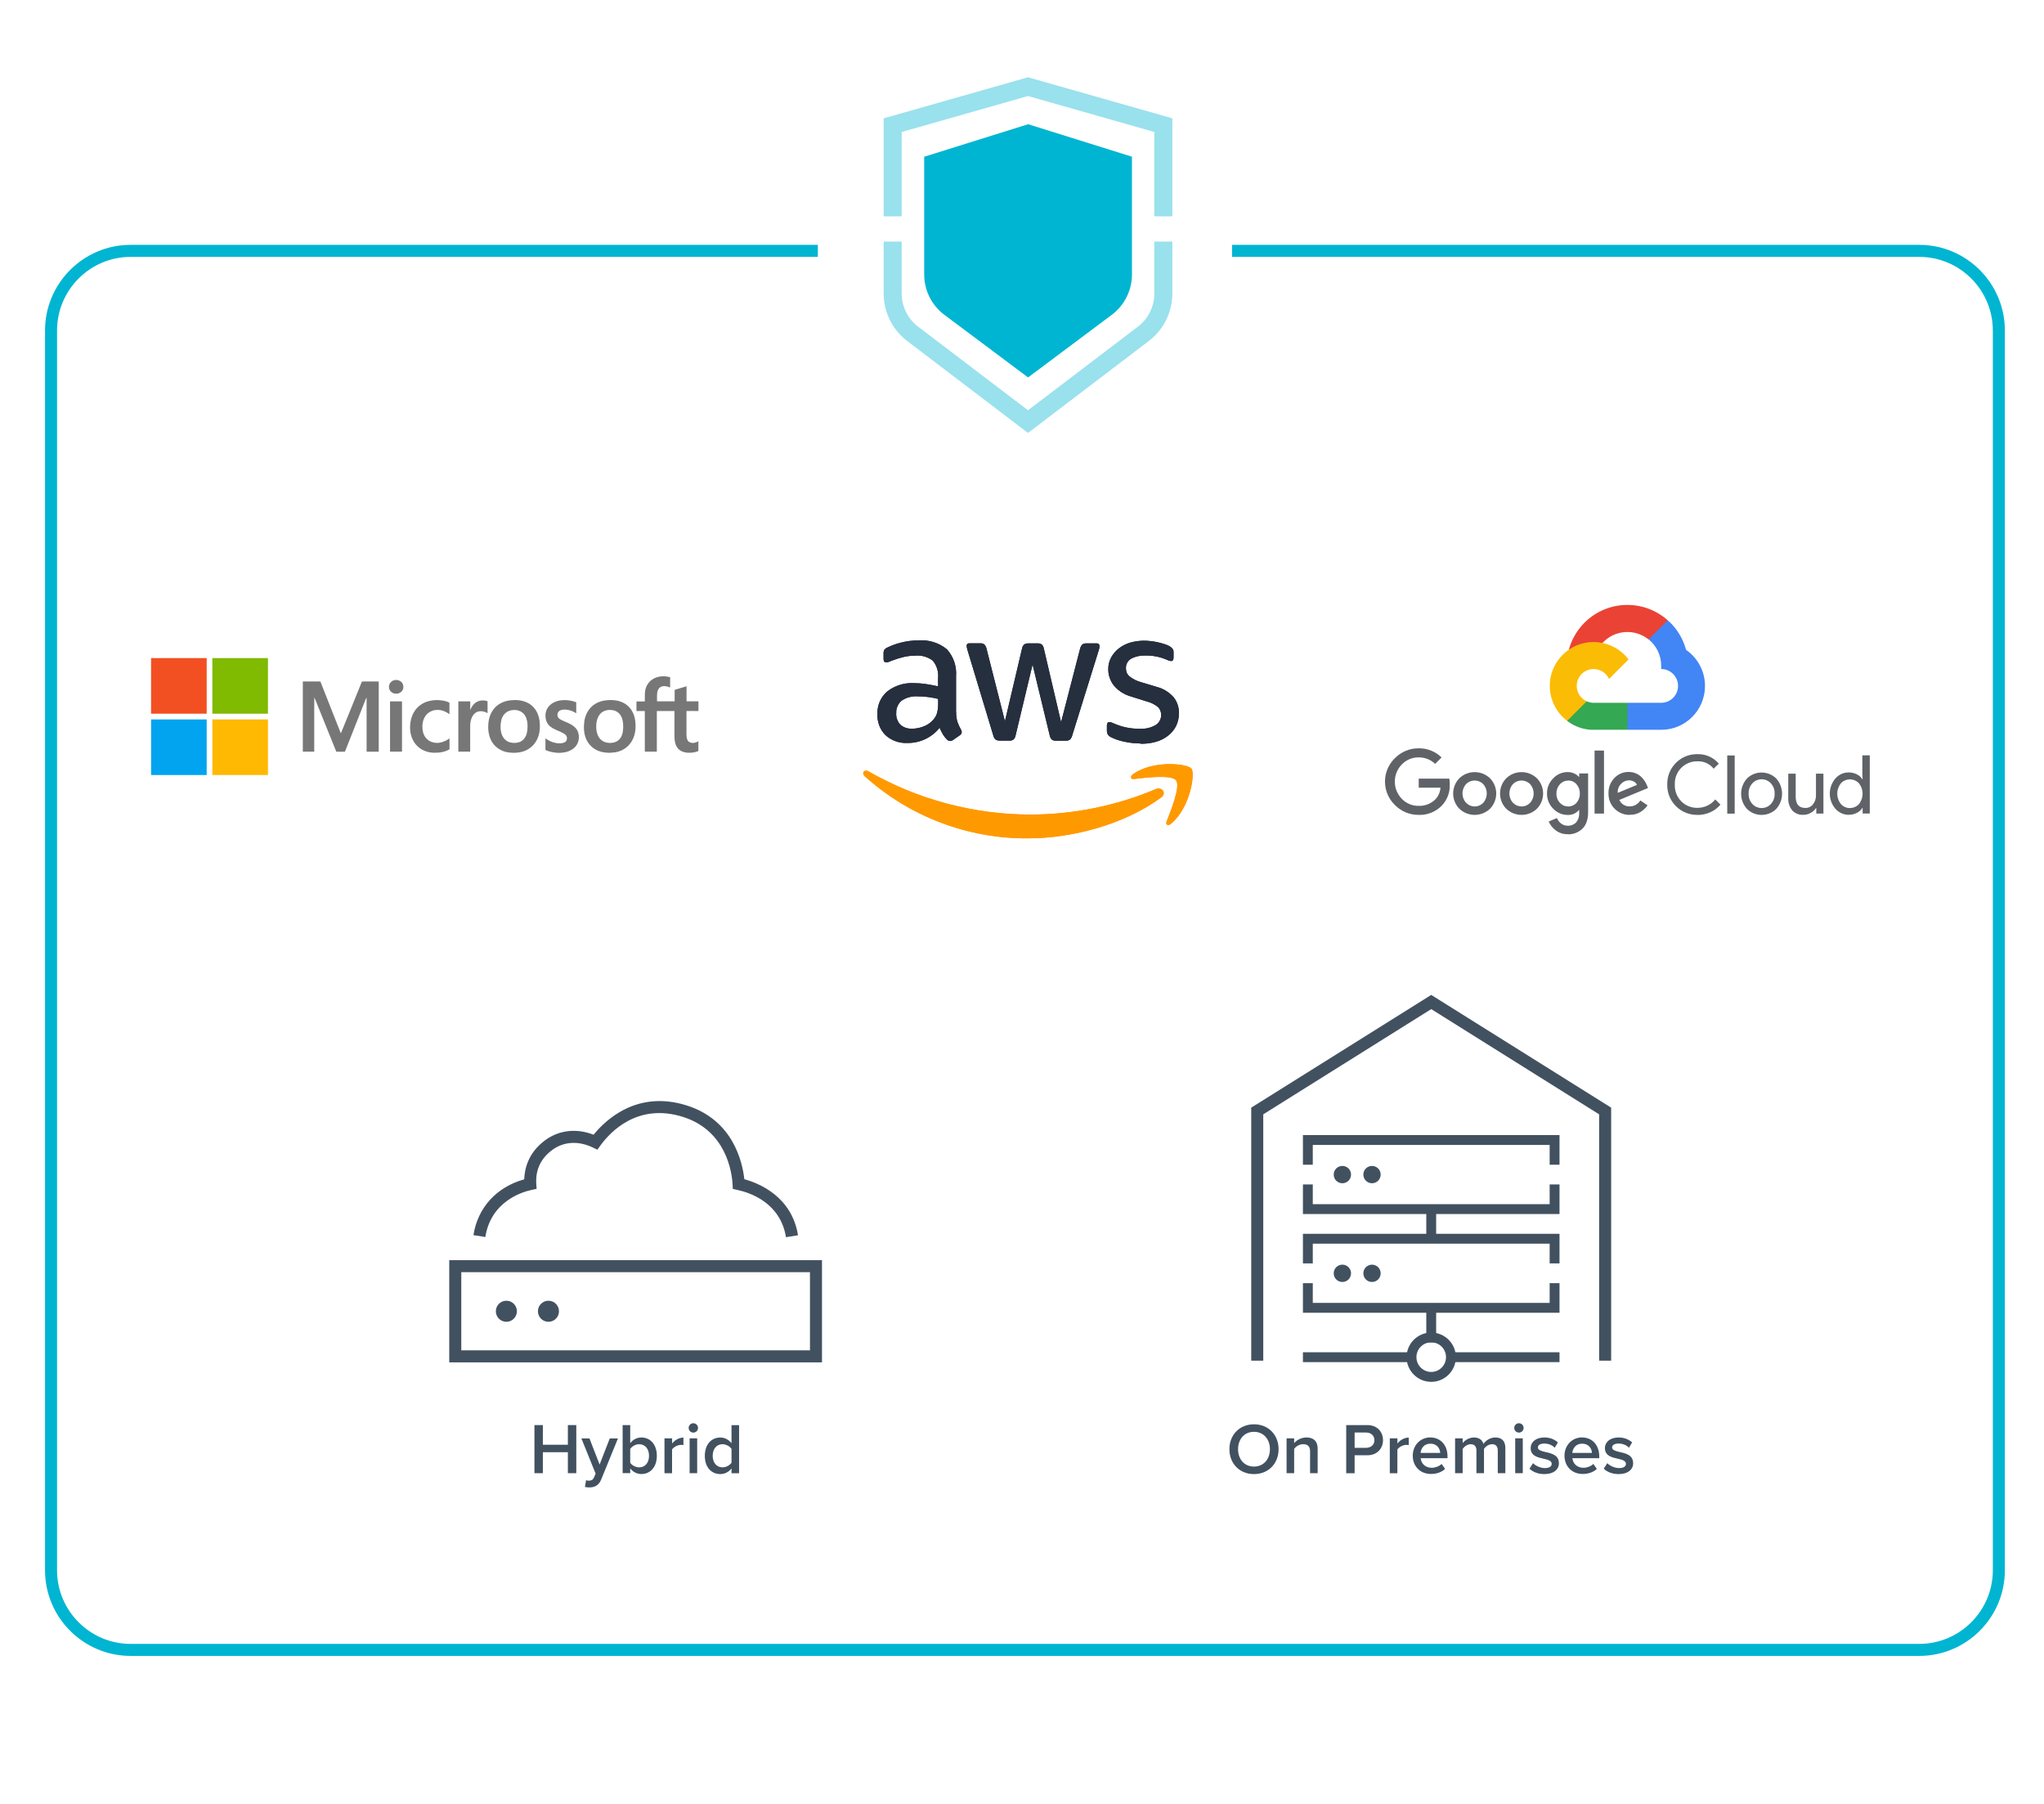 <?xml version="1.0" encoding="UTF-8"?>
<svg xmlns="http://www.w3.org/2000/svg" width="340" height="300" viewBox="0 0 340 300">
  <defs>
    <style>
      .cls-1 {
        fill: #f90;
        fill-rule: evenodd;
      }

      .cls-1, .cls-2, .cls-3, .cls-4, .cls-5, .cls-6, .cls-7, .cls-8, .cls-9, .cls-10, .cls-11, .cls-12, .cls-13, .cls-14, .cls-15 {
        stroke-width: 0px;
      }

      .cls-2 {
        fill: #5f6368;
      }

      .cls-3 {
        fill: #777;
      }

      .cls-4 {
        fill: #99e1ed;
      }

      .cls-5 {
        fill: #34a853;
      }

      .cls-6 {
        fill: #4285f4;
      }

      .cls-7 {
        fill: #425160;
      }

      .cls-8 {
        fill: #252f3e;
      }

      .cls-9 {
        fill: #80ba01;
      }

      .cls-10 {
        fill: #f25022;
      }

      .cls-11 {
        fill: #ffb902;
      }

      .cls-12 {
        fill: #fbbc05;
      }

      .cls-13 {
        fill: #ea4335;
      }

      .cls-14 {
        fill: #00b5d1;
      }

      .cls-15 {
        fill: #02a4ef;
      }
    </style>
  </defs>
  <g id="Network">
    <g>
      <path class="cls-14" d="m153.73,26.06v19.59c0,2.64,1.24,5.12,3.36,6.71l13.92,10.41,13.92-10.41c2.11-1.58,3.36-4.07,3.36-6.71v-19.59l-17.27-5.4-17.27,5.4Z"/>
      <g>
        <path class="cls-4" d="m171,72l-20.11-15.3c-2.44-1.86-3.9-4.79-3.9-7.86v-8.67h3v8.67c0,2.13,1.01,4.18,2.71,5.47l18.3,13.92,18.3-13.92c1.7-1.29,2.71-3.34,2.71-5.47v-8.67h3v8.67c0,3.07-1.46,6-3.9,7.86l-20.11,15.3Z"/>
        <polygon class="cls-4" points="195.01 35.98 192.01 35.98 192.01 21.95 171 15.97 149.99 21.95 149.99 35.98 146.99 35.98 146.99 19.68 171 12.85 195.01 19.68 195.01 35.98"/>
      </g>
    </g>
  </g>
  <g id="Email">
    <g>
      <path class="cls-10" d="m25.13,109.44h9.25c0,3.08,0,6.17,0,9.25h-9.25v-9.25h0Z"/>
      <path class="cls-9" d="m35.32,109.44h9.25c0,3.08,0,6.17,0,9.25-3.08,0-6.17,0-9.25,0,0-3.08,0-6.17,0-9.25h0Z"/>
      <path class="cls-3" d="m108.55,112.97c.85-.56,1.95-.61,2.92-.34,0,.57,0,1.14,0,1.71-.46-.2-.99-.33-1.47-.14-.38.15-.61.54-.67.93-.07.5-.03,1-.04,1.5.98,0,1.95,0,2.93,0,0-.63,0-1.27,0-1.9.66-.19,1.32-.4,1.98-.6,0,.83,0,1.67,0,2.5.66,0,1.32,0,1.98,0v1.62c-.66-.03-1.33,0-1.99,0,0,.93,0,1.87,0,2.8.01.52-.03,1.04.03,1.55.04.3.15.64.43.8.48.27,1.08.15,1.52-.14v1.64c-.57.25-1.21.32-1.83.28-.59-.04-1.19-.26-1.58-.72-.44-.53-.56-1.24-.57-1.91,0-1.43,0-2.87,0-4.3-.98,0-1.95,0-2.93,0,0,2.25,0,4.5,0,6.75h-2c0-2.25,0-4.5,0-6.75-.46,0-.93,0-1.39,0,0-.53,0-1.07,0-1.6.46-.01.92,0,1.39,0,.03-.71-.07-1.44.14-2.13.18-.62.58-1.19,1.13-1.54h0Z"/>
      <path class="cls-3" d="m65.71,113.09c.4-.06.84.08,1.11.39.31.35.37.9.14,1.3-.26.46-.83.67-1.33.56-.52-.09-.95-.58-.93-1.11-.02-.57.46-1.07,1.01-1.14h0Z"/>
      <path class="cls-3" d="m50.38,113.33h2.91c.91,2.3,1.82,4.6,2.72,6.9.23.58.45,1.16.69,1.73,1.17-2.87,2.35-5.74,3.5-8.62.93-.02,1.87,0,2.8,0,0,3.89,0,7.78,0,11.67-.67,0-1.35,0-2.02,0,0-2.87,0-5.74,0-8.61,0-.13,0-.26-.01-.39-.04.06-.07.12-.11.19-1.16,2.94-2.33,5.87-3.48,8.81-.48.02-.96,0-1.44,0-1.19-2.94-2.37-5.88-3.56-8.82-.03-.06-.06-.12-.1-.18-.02,1.26,0,2.52-.01,3.77,0,1.74,0,3.48,0,5.22-.64,0-1.27,0-1.9,0,0-3.89,0-7.78,0-11.67h0Z"/>
      <path class="cls-3" d="m71.22,116.63c.97-.28,2.01-.26,2.97,0,.2.06.39.13.57.24-.01.64,0,1.28,0,1.91-.65-.49-1.46-.81-2.28-.7-.65.06-1.27.4-1.66.92-.5.65-.62,1.52-.53,2.32.06.62.32,1.25.81,1.66.5.45,1.21.61,1.87.56.65-.08,1.27-.35,1.8-.74,0,.6,0,1.21,0,1.81-.82.49-1.8.61-2.73.57-.96-.05-1.91-.41-2.61-1.09-.75-.73-1.16-1.76-1.21-2.8-.05-1.08.17-2.2.79-3.1.52-.77,1.33-1.31,2.22-1.57h0Z"/>
      <path class="cls-3" d="m93.08,116.5c.93-.16,1.89-.04,2.77.29,0,.61,0,1.23,0,1.84-.61-.42-1.36-.65-2.1-.62-.37.01-.79.17-.96.53-.14.35-.04.81.29,1.02.57.38,1.24.54,1.83.88.46.26.91.6,1.15,1.09.44.92.25,2.13-.52,2.82-.74.69-1.8.88-2.78.85-.7-.05-1.39-.18-2.03-.47,0-.65,0-1.29,0-1.93.54.39,1.16.67,1.82.78.46.07.95.08,1.38-.13.41-.2.48-.78.24-1.14-.23-.27-.56-.42-.87-.57-.59-.27-1.21-.49-1.73-.88-.36-.28-.64-.68-.75-1.14-.16-.67-.11-1.41.28-2,.44-.68,1.21-1.08,1.99-1.22h0Z"/>
      <path class="cls-3" d="m79.24,116.77c.55-.33,1.25-.36,1.86-.16,0,.67,0,1.33,0,2-.39-.26-.89-.37-1.35-.32-.57.06-1.02.5-1.25,1-.25.53-.3,1.13-.29,1.71,0,1.33,0,2.67,0,4h-1.97c0-2.79,0-5.57,0-8.36.66,0,1.32,0,1.98,0,0,.48,0,.96,0,1.44.21-.52.53-1.03,1.03-1.31h0Z"/>
      <path class="cls-3" d="m64.88,116.64c.66,0,1.33,0,1.99,0,0,2.79,0,5.57,0,8.36h-1.99c0-2.79,0-5.57,0-8.36h0Z"/>
      <g>
        <path class="cls-3" d="m87.64,116.82c-.89-.41-1.9-.46-2.86-.34-1.01.13-1.99.6-2.63,1.41-.58.72-.87,1.64-.92,2.56-.08,1.08.1,2.22.73,3.12.54.78,1.39,1.31,2.31,1.51.77.16,1.57.16,2.34,0,.9-.19,1.74-.68,2.3-1.42.54-.69.82-1.56.88-2.43.06-.89-.03-1.82-.4-2.64-.35-.77-.97-1.42-1.75-1.77Zm-.19,5.6c-.19.43-.54.79-.98.97-.52.2-1.1.21-1.63.07-.54-.14-1-.54-1.25-1.03-.32-.64-.37-1.39-.3-2.09.06-.64.28-1.3.77-1.74.35-.33.84-.49,1.32-.52.6-.04,1.24.13,1.67.57.46.45.64,1.11.69,1.74.04.69,0,1.41-.28,2.04Z"/>
        <path class="cls-3" d="m105.41,118.83c-.31-.83-.92-1.55-1.72-1.95-.91-.46-1.97-.53-2.97-.4-.81.1-1.6.41-2.21.95-.75.65-1.19,1.6-1.32,2.57-.12.97-.08,2,.31,2.9.38.89,1.13,1.62,2.03,1.97.89.35,1.88.39,2.82.24.96-.16,1.87-.66,2.46-1.44.63-.8.91-1.84.91-2.85.01-.68-.07-1.36-.31-2Zm-1.8,2.83c-.08.44-.23.88-.52,1.23-.29.35-.72.56-1.17.63-.48.07-.98.04-1.43-.16-.48-.2-.86-.62-1.06-1.1-.24-.57-.28-1.21-.24-1.82.05-.59.21-1.2.61-1.67.36-.43.91-.67,1.46-.7.57-.04,1.17.09,1.6.47.4.33.62.83.72,1.33.11.59.11,1.2.02,1.79Z"/>
      </g>
      <path class="cls-15" d="m25.13,119.64c3.08,0,6.17,0,9.25,0,0,3.08,0,6.17,0,9.25h-9.25v-9.25h0Z"/>
      <path class="cls-11" d="m35.32,119.64c3.08,0,6.17,0,9.25,0v9.25h-9.25c0-3.08,0-6.17,0-9.25h0Z"/>
    </g>
    <g>
      <path class="cls-8" d="m159.05,118.42c-.02.55.05,1.1.21,1.62.16.45.36.89.59,1.3.08.12.13.27.13.42-.02.23-.15.43-.35.54l-1.1.77c-.14.1-.31.16-.48.16-.21,0-.4-.1-.54-.25-.25-.25-.48-.54-.66-.84-.18-.31-.37-.67-.56-1.1-1.3,1.62-3.28,2.56-5.36,2.52-1.34.07-2.65-.4-3.64-1.3-.92-.93-1.4-2.2-1.34-3.51-.06-1.42.53-2.79,1.6-3.73,1.27-1,2.86-1.5,4.47-1.41.65,0,1.29.05,1.93.14.67.1,1.37.23,2.09.39v-1.34c.11-1.05-.2-2.1-.87-2.92-.85-.65-1.91-.95-2.97-.84-.66,0-1.32.08-1.96.24-.67.16-1.32.37-1.96.62-.21.09-.42.18-.64.24h-.29c-.26,0-.38-.19-.38-.57v-.87c-.02-.22.03-.44.13-.64.14-.17.31-.3.52-.38.73-.35,1.5-.63,2.29-.82.93-.24,1.88-.36,2.84-.35,1.72-.15,3.44.38,4.77,1.48,1.1,1.23,1.64,2.85,1.51,4.48v5.93Zm-7.4,2.77c.64,0,1.28-.12,1.89-.34.67-.23,1.26-.64,1.72-1.17.28-.32.49-.69.61-1.1.13-.52.19-1.05.18-1.58v-.77c-.55-.13-1.11-.24-1.68-.31-.57-.07-1.14-.11-1.71-.11-.96-.07-1.92.19-2.71.73-.58.51-.9,1.26-.87,2.03-.05.71.19,1.41.67,1.93.52.47,1.2.71,1.9.68Zm14.64,1.97c-.25.02-.49-.04-.7-.18-.19-.2-.33-.44-.38-.71l-4.26-14.1c-.08-.24-.14-.48-.16-.73-.03-.22.12-.42.33-.45.04,0,.08,0,.12,0h1.79c.25-.03.5.04.71.18.18.2.31.45.36.71l3.06,12.06,2.84-12.06c.04-.27.17-.51.36-.7.22-.14.48-.2.73-.18h1.47c.26-.02.51.04.73.18.19.19.31.44.35.71l2.86,12.21,3.16-12.21c.06-.27.19-.51.37-.71.21-.14.46-.2.71-.18h1.69c.22-.03.42.12.45.33,0,.04,0,.08,0,.12,0,.09,0,.19,0,.29-.04.15-.08.3-.13.45l-4.39,14.1c-.06.27-.19.52-.38.71-.21.14-.45.2-.7.18h-1.6c-.26.03-.52-.04-.73-.19-.19-.2-.31-.46-.35-.73l-2.84-11.74-2.81,11.73c-.04.27-.16.53-.35.73-.21.15-.48.21-.73.19h-1.57Zm23.42.48c-.94,0-1.89-.11-2.81-.32-.73-.15-1.44-.39-2.11-.73-.41-.17-.67-.58-.67-1.02v-.92c0-.38.14-.57.42-.57.12,0,.23.02.34.07l.46.19c.64.28,1.32.5,2.01.64.72.15,1.46.22,2.19.22.93.05,1.85-.15,2.66-.6.6-.36.97-1.02.94-1.72.01-.47-.17-.93-.49-1.27-.55-.46-1.21-.79-1.91-.96l-2.64-.83c-1.11-.31-2.1-.95-2.84-1.84-.59-.76-.91-1.69-.91-2.64-.02-.71.15-1.41.49-2.03.33-.58.77-1.1,1.3-1.5.56-.42,1.19-.74,1.86-.94.74-.21,1.52-.32,2.29-.32.41,0,.82.03,1.23.08.42.05.81.12,1.18.21.37.09.72.18,1.04.29.26.08.52.19.77.32.21.11.39.26.54.45.12.18.17.39.16.6v.87c0,.38-.14.57-.42.57-.25-.03-.48-.1-.7-.22-1.11-.48-2.3-.72-3.51-.7-.84-.04-1.67.13-2.42.52-.57.33-.91.96-.87,1.62-.01.49.18.96.54,1.29.59.47,1.27.82,2.01,1.01l2.59.78c1.1.28,2.08.9,2.82,1.75.58.75.88,1.68.86,2.63,0,.73-.16,1.46-.48,2.12-.32.63-.77,1.18-1.33,1.61-.6.47-1.29.81-2.03,1.02-.84.23-1.71.34-2.58.32Z"/>
      <path class="cls-1" d="m193.14,132.63c-6,4.43-14.7,6.79-22.14,6.79-10.03.07-19.72-3.62-27.17-10.34-.56-.5-.07-1.2.61-.81,8.26,4.73,17.62,7.21,27.14,7.2,7.11-.04,14.14-1.48,20.69-4.24,1.01-.43,1.86.67.87,1.4Z"/>
      <path class="cls-1" d="m195.64,129.78c-.77-.99-5.08-.46-7.01-.23-.58.07-.68-.44-.15-.81,3.43-2.41,9.07-1.72,9.71-.91s-.18,6.46-3.39,9.15c-.49.42-.96.2-.75-.35.72-1.82,2.35-5.87,1.58-6.85Z"/>
      <path class="cls-8" d="m159.05,118.42c-.02.55.05,1.1.21,1.62.16.45.36.89.59,1.3.08.12.13.27.13.42-.02.23-.15.43-.35.54l-1.1.77c-.14.1-.31.16-.48.16-.21,0-.4-.1-.54-.25-.25-.25-.48-.54-.66-.84-.18-.31-.37-.67-.56-1.1-1.3,1.62-3.28,2.56-5.36,2.52-1.34.07-2.65-.4-3.64-1.3-.92-.93-1.4-2.2-1.34-3.51-.06-1.42.53-2.79,1.6-3.73,1.27-1,2.86-1.5,4.47-1.41.65,0,1.29.05,1.93.14.67.1,1.37.23,2.09.39v-1.34c.11-1.05-.2-2.1-.87-2.92-.85-.65-1.91-.95-2.97-.84-.66,0-1.32.08-1.96.24-.67.16-1.32.37-1.96.62-.21.09-.42.18-.64.24h-.29c-.26,0-.38-.19-.38-.57v-.87c-.02-.22.03-.44.13-.64.14-.17.31-.3.52-.38.73-.35,1.5-.63,2.29-.82.93-.24,1.88-.36,2.84-.35,1.72-.15,3.44.38,4.77,1.48,1.1,1.23,1.64,2.85,1.51,4.48v5.93Zm-7.4,2.77c.64,0,1.28-.12,1.89-.34.67-.23,1.26-.64,1.72-1.17.28-.32.49-.69.61-1.1.13-.52.19-1.05.18-1.58v-.77c-.55-.13-1.11-.24-1.68-.31-.57-.07-1.14-.11-1.71-.11-.96-.07-1.92.19-2.71.73-.58.51-.9,1.26-.87,2.03-.05.71.19,1.41.67,1.93.52.47,1.2.71,1.9.68Zm14.64,1.97c-.25.02-.49-.04-.7-.18-.19-.2-.33-.44-.38-.71l-4.26-14.1c-.08-.24-.14-.48-.16-.73-.03-.22.12-.42.33-.45.04,0,.08,0,.12,0h1.79c.25-.03.5.04.71.18.18.2.31.45.36.71l3.06,12.06,2.84-12.06c.04-.27.17-.51.36-.7.22-.14.48-.2.73-.18h1.47c.26-.02.51.04.73.18.19.19.31.44.35.71l2.86,12.21,3.16-12.21c.06-.27.19-.51.37-.71.21-.14.46-.2.71-.18h1.69c.22-.03.42.12.45.33,0,.04,0,.08,0,.12,0,.09,0,.19,0,.29-.04.15-.08.3-.13.45l-4.39,14.1c-.06.27-.19.52-.38.71-.21.14-.45.2-.7.18h-1.6c-.26.03-.52-.04-.73-.19-.19-.2-.31-.46-.35-.73l-2.84-11.74-2.81,11.73c-.04.27-.16.53-.35.73-.21.15-.48.21-.73.19h-1.57Zm23.42.48c-.94,0-1.89-.11-2.81-.32-.73-.15-1.44-.39-2.11-.73-.41-.17-.67-.58-.67-1.02v-.92c0-.38.14-.57.42-.57.12,0,.23.02.34.07l.46.19c.64.28,1.32.5,2.01.64.72.15,1.46.22,2.19.22.93.05,1.85-.15,2.66-.6.6-.36.97-1.02.94-1.72.01-.47-.17-.93-.49-1.27-.55-.46-1.21-.79-1.91-.96l-2.64-.83c-1.11-.31-2.1-.95-2.84-1.84-.59-.76-.91-1.69-.91-2.64-.02-.71.15-1.41.49-2.03.33-.58.77-1.1,1.3-1.5.56-.42,1.19-.74,1.86-.94.74-.21,1.52-.32,2.29-.32.41,0,.82.03,1.23.08.42.05.81.12,1.18.21.37.09.72.18,1.04.29.26.08.52.19.77.32.21.11.39.26.54.45.12.18.17.39.16.6v.87c0,.38-.14.57-.42.57-.25-.03-.48-.1-.7-.22-1.11-.48-2.3-.72-3.51-.7-.84-.04-1.67.13-2.42.52-.57.33-.91.96-.87,1.62-.01.49.18.96.54,1.29.59.47,1.27.82,2.01,1.01l2.59.78c1.1.28,2.08.9,2.82,1.75.58.75.88,1.68.86,2.63,0,.73-.16,1.46-.48,2.12-.32.63-.77,1.18-1.33,1.61-.6.47-1.29.81-2.03,1.02-.84.23-1.71.34-2.58.32Z"/>
      <path class="cls-1" d="m193.14,132.63c-6,4.43-14.7,6.79-22.14,6.79-10.03.07-19.72-3.62-27.17-10.34-.56-.5-.07-1.2.61-.81,8.26,4.73,17.62,7.21,27.14,7.2,7.11-.04,14.14-1.48,20.69-4.24,1.01-.43,1.86.67.87,1.4Z"/>
      <path class="cls-1" d="m195.64,129.78c-.77-.99-5.08-.46-7.01-.23-.58.07-.68-.44-.15-.81,3.43-2.41,9.07-1.72,9.71-.91s-.18,6.46-3.39,9.15c-.49.42-.96.2-.75-.35.72-1.82,2.35-5.87,1.58-6.85Z"/>
    </g>
    <g>
      <path class="cls-7" d="m223.29,193.9c-.79,0-1.44.64-1.44,1.44s.64,1.44,1.44,1.44,1.44-.64,1.44-1.44-.64-1.44-1.44-1.44h0Z"/>
      <path class="cls-7" d="m228.22,193.9c-.79,0-1.44.64-1.44,1.44s.64,1.44,1.44,1.44,1.44-.64,1.44-1.44-.64-1.44-1.44-1.44h0Z"/>
      <path class="cls-7" d="m223.29,210.32c-.79,0-1.44.64-1.44,1.44s.64,1.44,1.44,1.44,1.44-.64,1.44-1.44-.64-1.44-1.44-1.44h0Z"/>
      <path class="cls-7" d="m228.22,210.32c-.79,0-1.44.64-1.44,1.44s.64,1.44,1.44,1.44,1.44-.64,1.44-1.44-.64-1.44-1.44-1.44h0Z"/>
      <rect class="cls-7" x="216.73" y="224.89" width="18.06" height="1.64"/>
      <rect class="cls-7" x="241.35" y="224.89" width="18.06" height="1.64"/>
      <rect class="cls-7" x="237.25" y="217.5" width="1.64" height="5.75"/>
      <path class="cls-7" d="m238.07,229.81c-2.26,0-4.1-1.84-4.1-4.1s1.84-4.1,4.1-4.1,4.1,1.84,4.1,4.1-1.84,4.1-4.1,4.1Zm0-6.57c-1.36,0-2.46,1.1-2.46,2.46s1.1,2.46,2.46,2.46,2.46-1.1,2.46-2.46-1.1-2.46-2.46-2.46Z"/>
      <polygon class="cls-7" points="259.41 210.11 257.77 210.11 257.77 206.83 218.37 206.83 218.37 210.11 216.73 210.11 216.73 205.19 259.41 205.19 259.41 210.11"/>
      <polygon class="cls-7" points="259.41 218.32 216.73 218.32 216.73 213.4 218.37 213.4 218.37 216.68 257.77 216.68 257.77 213.4 259.41 213.4 259.41 218.32"/>
      <rect class="cls-7" x="237.25" y="201.08" width="1.64" height="4.93"/>
      <polygon class="cls-7" points="259.41 193.7 257.77 193.7 257.77 190.41 218.37 190.41 218.37 193.7 216.73 193.7 216.73 188.77 259.41 188.77 259.41 193.7"/>
      <polygon class="cls-7" points="259.41 201.9 216.73 201.9 216.73 196.98 218.37 196.98 218.37 200.26 257.77 200.26 257.77 196.98 259.41 196.98 259.41 201.9"/>
    </g>
    <polygon class="cls-7" points="268 226.29 266 226.29 266 185.32 238.07 167.82 210.13 185.32 210.13 226.29 208.13 226.29 208.13 184.21 238.07 165.46 268 184.21 268 226.29"/>
    <g id="Mask_Group_11" data-name="Mask Group 11">
      <g id="google-cloud-logo-alt">
        <path id="Path_10386" data-name="Path 10386" class="cls-13" d="m274.22,106.34h.83s2.25-2.23,2.25-2.23l.11-.95c-4.16-3.71-10.54-3.34-14.25.83-1.04,1.17-1.8,2.57-2.21,4.08.25-.1.52-.11.77-.04l4.49-.74s.23-.38.35-.36c2-2.19,5.36-2.44,7.67-.58h0Z"/>
        <path id="Path_10387" data-name="Path 10387" class="cls-6" d="m280.46,108.06c-.52-1.9-1.57-3.61-3.05-4.91l-3.18,3.18c1.32,1.06,2.09,2.67,2.09,4.37v.56c1.55,0,2.81,1.26,2.81,2.81s-1.26,2.81-2.81,2.81h-5.61l-.56.56v3.37l.56.56h5.61c4.03,0,7.29-3.26,7.29-7.29,0-2.4-1.18-4.65-3.16-6.01h0Z"/>
        <path id="Path_10388" data-name="Path 10388" class="cls-5" d="m265.09,121.37h5.61v-4.49h-5.61c-.4,0-.79-.09-1.15-.25l-.81.25-2.25,2.25-.2.76c1.26.97,2.81,1.49,4.41,1.49h0Z"/>
        <path id="Path_10389" data-name="Path 10389" class="cls-12" d="m265.09,106.77c-4.03,0-7.3,3.26-7.3,7.29,0,2.29,1.07,4.44,2.89,5.82l3.25-3.25c-1.41-.64-2.04-2.3-1.41-3.71.64-1.41,2.3-2.04,3.71-1.41.63.28,1.13.78,1.41,1.41l3.25-3.25c-1.38-1.82-3.53-2.89-5.81-2.89h0Z"/>
        <path id="Path_10390" data-name="Path 10390" class="cls-2" d="m236,135.52c-1.49.02-2.91-.57-3.96-1.63-2.16-2.08-2.22-5.52-.14-7.67.05-.05.1-.1.14-.14,1.04-1.06,2.47-1.65,3.96-1.63,1.42-.02,2.79.53,3.79,1.52l-1.07,1.07c-.73-.71-1.71-1.09-2.73-1.08-1.06-.02-2.08.41-2.82,1.18-1.54,1.59-1.54,4.11,0,5.7.73.77,1.75,1.2,2.82,1.18,1.05.04,2.06-.37,2.8-1.11.48-.53.77-1.2.82-1.91h-3.62v-1.51h5.09c.05.31.08.63.07.94.07,1.31-.41,2.59-1.31,3.54-1.01,1.04-2.41,1.61-3.86,1.55h0Zm11.84-1.01c-1.42,1.35-3.65,1.35-5.08,0-1.39-1.41-1.39-3.68,0-5.09,1.42-1.35,3.65-1.35,5.08,0,1.39,1.41,1.39,3.68,0,5.09Zm-3.96-1c.74.78,1.97.82,2.75.09.03-.03.06-.06.09-.09.79-.88.79-2.22,0-3.1-.76-.79-2.01-.81-2.8-.06-.02.02-.04.04-.06.06-.79.89-.78,2.22,0,3.1h0Zm11.76,1c-1.42,1.35-3.65,1.35-5.08,0-1.39-1.41-1.39-3.68,0-5.09,1.42-1.35,3.65-1.35,5.08,0,1.39,1.41,1.39,3.68,0,5.09Zm-3.96-1c.74.78,1.97.82,2.75.09.03-.03.06-.06.09-.09.79-.88.79-2.22,0-3.1-.76-.79-2.01-.81-2.8-.06-.02.02-.04.04-.06.06-.79.89-.78,2.22,0,3.1h0Zm9.09,5.22c-.72.02-1.42-.2-2-.64-.51-.38-.91-.89-1.16-1.47l1.37-.57c.15.35.38.66.67.89.32.25.71.39,1.12.38.52.03,1.03-.17,1.4-.54.36-.43.54-.99.51-1.55v-.51h-.05c-.46.55-1.16.85-1.88.81-.91,0-1.77-.38-2.39-1.04-.67-.66-1.04-1.57-1.03-2.51-.02-.95.35-1.86,1.03-2.53.62-.67,1.48-1.05,2.39-1.05.38,0,.76.07,1.1.23.3.13.56.32.78.57h.05v-.57h1.49v6.4c0,1.24-.32,2.17-.95,2.79-.66.62-1.53.96-2.44.93h0Zm.11-4.61c.52,0,1.02-.22,1.36-.61.37-.42.57-.97.55-1.53.02-.57-.18-1.12-.55-1.55-.34-.4-.84-.63-1.36-.62-.54,0-1.05.22-1.4.62-.39.42-.6.98-.58,1.55-.02.57.19,1.12.58,1.53.36.4.87.62,1.4.61h0Zm5.93-9.3v10.48h-1.57v-10.48h1.57Zm4.29,10.7c-.95.02-1.86-.35-2.53-1.03-.67-.67-1.04-1.59-1.01-2.54-.04-.95.32-1.88.98-2.57.62-.65,1.48-1.02,2.38-1,.41,0,.82.08,1.2.24.34.14.65.35.92.61.22.22.42.46.58.72.14.22.26.46.35.7l.16.4-4.77,1.98c.3.68.99,1.11,1.73,1.08.72,0,1.38-.37,1.76-.99l1.21.81c-.31.44-.7.81-1.15,1.09-.55.34-1.18.51-1.82.48h0Zm-1.99-3.67l3.18-1.32c-.1-.24-.28-.43-.51-.55-.25-.14-.54-.21-.82-.21-.49.01-.95.21-1.29.57-.41.39-.62.95-.57,1.51h.01Zm13.25,3.67c-2.73.05-4.98-2.12-5.03-4.85,0-.07,0-.13,0-.2-.06-2.73,2.1-4.99,4.83-5.05.07,0,.13,0,.2,0,1.36-.04,2.67.54,3.55,1.58l-.86.84c-.65-.82-1.65-1.27-2.69-1.23-2.04-.04-3.72,1.57-3.77,3.61,0,.09,0,.17,0,.26-.04,1.04.35,2.06,1.09,2.8.71.71,1.68,1.09,2.68,1.07,1.15,0,2.24-.51,2.96-1.4l.86.86c-.45.54-1.02.97-1.66,1.26-.68.31-1.42.47-2.17.46h0Zm6.19-.21h-1.24v-9.67h1.24v9.67Zm2.03-5.83c1.35-1.34,3.54-1.34,4.89,0,1.28,1.44,1.28,3.6,0,5.04-1.35,1.34-3.54,1.34-4.89,0-1.28-1.44-1.28-3.6,0-5.04Zm.93,4.25c.79.84,2.11.88,2.95.09.03-.03.06-.06.09-.09.44-.47.67-1.09.64-1.74.03-.64-.2-1.27-.64-1.74-.79-.84-2.11-.88-2.95-.09-.03.03-.06.06-.09.09-.44.47-.67,1.09-.64,1.74-.03.64.2,1.27.64,1.74Zm11.8,1.57h-1.19v-.92h-.05c-.21.34-.51.61-.86.8-.37.21-.8.33-1.23.33-.71.05-1.4-.23-1.88-.76-.45-.58-.68-1.3-.64-2.03v-4.05h1.24v3.85c0,1.23.54,1.85,1.63,1.85.49,0,.96-.22,1.25-.62.32-.41.49-.91.49-1.43v-3.65h1.24v6.62h0Zm4.21.21c-.85,0-1.66-.37-2.22-1.01-1.24-1.45-1.24-3.58,0-5.03.55-.65,1.36-1.02,2.22-1.01.47,0,.94.1,1.36.32.37.18.68.46.9.81h.05l-.05-.92v-3.05h1.24v9.67h-1.19v-.92h-.05c-.22.35-.53.63-.9.81-.42.22-.89.33-1.36.32h0Zm.2-1.13c.57,0,1.11-.23,1.49-.65.82-1.01.82-2.46,0-3.47-.76-.82-2.05-.87-2.87-.11-.04.04-.08.07-.11.11-.83,1.01-.83,2.46,0,3.47.38.42.92.66,1.49.66h0Z"/>
      </g>
    </g>
    <g>
      <path class="cls-7" d="m130.74,205.75c-.93-5.73-5.97-7.41-8.1-7.86l-.74-.16-.04-.76c-.12-2.06-1.07-8.95-8.25-11.22-7.58-2.39-12.14,2.54-13.75,4.77l-.49.68-.75-.36c-2.4-1.14-4.81-1.02-6.74.39-2.4,1.75-2.78,4.02-2.68,5.62l.06.86-.84.18c-1.57.34-6.76,1.9-7.69,7.83l-1.98-.31c.72-4.59,3.85-8,8.45-9.28.06-1.8.69-4.47,3.51-6.52,2.32-1.69,5.19-2,8.03-.9,1.98-2.45,7.24-7.47,15.48-4.87,7.67,2.42,9.26,9.28,9.59,12.27,2.51.69,7.89,2.9,8.93,9.32l-1.97.32Z"/>
      <g>
        <path class="cls-7" d="m136.73,226.57h-62v-17h62v17Zm-60-2h58v-13h-58v13Z"/>
        <path class="cls-7" d="m84.23,216.32c-.97,0-1.75.78-1.75,1.75s.78,1.75,1.75,1.75,1.75-.78,1.75-1.75-.78-1.75-1.75-1.75h0Z"/>
        <path class="cls-7" d="m91.23,216.32c-.97,0-1.75.78-1.75,1.75s.78,1.75,1.75,1.75,1.75-.78,1.75-1.75-.78-1.75-1.75-1.75h0Z"/>
      </g>
    </g>
    <path class="cls-14" d="m319.24,275.39H21.74c-7.86,0-14.25-6.39-14.25-14.25V54.97c0-7.86,6.39-14.25,14.25-14.25h114.3v2H21.74c-6.76,0-12.25,5.5-12.25,12.25v206.17c0,6.76,5.5,12.25,12.25,12.25h297.5c6.76,0,12.25-5.5,12.25-12.25V54.97c0-6.76-5.5-12.25-12.25-12.25h-114.3v-2h114.3c7.86,0,14.25,6.39,14.25,14.25v206.17c0,7.86-6.39,14.25-14.25,14.25Z"/>
    <g>
      <path class="cls-7" d="m208.59,236.87c2.4,0,4.09,1.75,4.09,4.14s-1.69,4.14-4.09,4.14-4.09-1.75-4.09-4.14,1.69-4.14,4.09-4.14Zm0,1.25c-1.62,0-2.65,1.24-2.65,2.89s1.03,2.89,2.65,2.89,2.65-1.25,2.65-2.89-1.04-2.89-2.65-2.89Z"/>
      <path class="cls-7" d="m217.92,241.38c0-.9-.46-1.2-1.16-1.2-.65,0-1.2.38-1.49.78v4.04h-1.26v-5.79h1.26v.79c.38-.46,1.13-.94,2.04-.94,1.25,0,1.87.67,1.87,1.86v4.08h-1.26v-3.62Z"/>
      <path class="cls-7" d="m223.93,237h3.51c1.68,0,2.61,1.15,2.61,2.51s-.95,2.51-2.61,2.51h-2.11v2.99h-1.4v-8Zm3.32,1.24h-1.92v2.54h1.92c.79,0,1.37-.5,1.37-1.27s-.58-1.27-1.37-1.27Z"/>
      <path class="cls-7" d="m231.19,239.21h1.26v.85c.43-.55,1.13-.98,1.88-.98v1.25c-.11-.02-.24-.04-.4-.04-.53,0-1.24.36-1.49.77v3.95h-1.26v-5.79Z"/>
      <path class="cls-7" d="m237.93,239.06c1.74,0,2.85,1.33,2.85,3.15v.3h-4.47c.1.88.76,1.59,1.85,1.59.56,0,1.24-.23,1.64-.64l.58.83c-.58.55-1.43.84-2.35.84-1.74,0-3.03-1.21-3.03-3.05,0-1.68,1.22-3.03,2.94-3.03Zm-1.63,2.57h3.26c-.02-.68-.49-1.54-1.63-1.54-1.08,0-1.57.83-1.63,1.54Z"/>
      <path class="cls-7" d="m249.14,241.22c0-.62-.28-1.04-.95-1.04-.56,0-1.09.4-1.34.77v4.05h-1.26v-3.78c0-.62-.28-1.04-.96-1.04-.55,0-1.07.4-1.33.78v4.04h-1.26v-5.79h1.26v.79c.24-.36,1.01-.94,1.88-.94s1.39.43,1.58,1.07c.34-.53,1.1-1.07,1.97-1.07,1.07,0,1.67.58,1.67,1.75v4.19h-1.26v-3.78Z"/>
      <path class="cls-7" d="m251.88,237.47c0-.43.36-.78.78-.78s.78.35.78.78-.35.78-.78.78-.78-.35-.78-.78Zm.16,1.74h1.26v5.79h-1.26v-5.79Z"/>
      <path class="cls-7" d="m255,243.33c.41.42,1.21.82,1.97.82s1.14-.28,1.14-.71c0-.5-.61-.68-1.32-.84-1-.22-2.18-.48-2.18-1.78,0-.95.82-1.76,2.28-1.76.98,0,1.73.35,2.25.82l-.53.89c-.35-.4-1-.7-1.72-.7-.66,0-1.08.24-1.08.65,0,.44.58.6,1.26.76,1.01.22,2.24.5,2.24,1.87,0,1.02-.85,1.8-2.41,1.8-.98,0-1.88-.31-2.48-.9l.58-.91Z"/>
      <path class="cls-7" d="m263.17,239.06c1.74,0,2.85,1.33,2.85,3.15v.3h-4.47c.1.88.76,1.59,1.85,1.59.56,0,1.24-.23,1.64-.64l.58.83c-.58.55-1.43.84-2.35.84-1.74,0-3.03-1.21-3.03-3.05,0-1.68,1.22-3.03,2.94-3.03Zm-1.63,2.57h3.26c-.02-.68-.49-1.54-1.63-1.54-1.08,0-1.57.83-1.63,1.54Z"/>
      <path class="cls-7" d="m267.35,243.33c.41.42,1.21.82,1.97.82s1.14-.28,1.14-.71c0-.5-.61-.68-1.32-.84-1-.22-2.18-.48-2.18-1.78,0-.95.82-1.76,2.28-1.76.98,0,1.73.35,2.25.82l-.53.89c-.35-.4-1-.7-1.72-.7-.66,0-1.08.24-1.08.65,0,.44.58.6,1.26.76,1.01.22,2.24.5,2.24,1.87,0,1.02-.85,1.8-2.41,1.8-.98,0-1.88-.31-2.48-.9l.58-.91Z"/>
    </g>
    <g>
      <path class="cls-7" d="m94.46,241.51h-4.16v3.49h-1.4v-8h1.4v3.27h4.16v-3.27h1.4v8h-1.4v-3.49Z"/>
      <path class="cls-7" d="m97.96,246.24c.4,0,.66-.12.83-.5l.29-.66-2.37-5.86h1.34l1.69,4.34,1.69-4.34h1.36l-2.79,6.84c-.4.98-1.09,1.3-1.99,1.31-.18,0-.53-.04-.71-.08l.19-1.13c.13.06.34.1.48.1Z"/>
      <path class="cls-7" d="m103.57,237h1.26v3.01c.46-.61,1.13-.95,1.86-.95,1.49,0,2.57,1.18,2.57,3.05s-1.09,3.03-2.57,3.03c-.76,0-1.42-.36-1.86-.94v.79h-1.26v-8Zm2.75,7.03c1.01,0,1.64-.79,1.64-1.92s-.64-1.93-1.64-1.93c-.59,0-1.21.36-1.49.79v2.29c.28.43.9.77,1.49.77Z"/>
      <path class="cls-7" d="m110.54,239.21h1.26v.85c.43-.55,1.13-.98,1.88-.98v1.25c-.11-.02-.24-.04-.4-.04-.53,0-1.24.36-1.49.77v3.95h-1.26v-5.79Z"/>
      <path class="cls-7" d="m114.55,237.47c0-.43.36-.78.78-.78s.78.35.78.78-.35.78-.78.78-.78-.35-.78-.78Zm.16,1.74h1.26v5.79h-1.26v-5.79Z"/>
      <path class="cls-7" d="m121.68,244.21c-.44.58-1.12.94-1.86.94-1.49,0-2.58-1.13-2.58-3.03s1.08-3.05,2.58-3.05c.72,0,1.39.34,1.86.95v-3.01h1.26v8h-1.26v-.79Zm0-3.25c-.29-.43-.9-.78-1.5-.78-1,0-1.63.8-1.63,1.93s.64,1.92,1.63,1.92c.6,0,1.21-.34,1.5-.77v-2.3Z"/>
    </g>
  </g>
</svg>